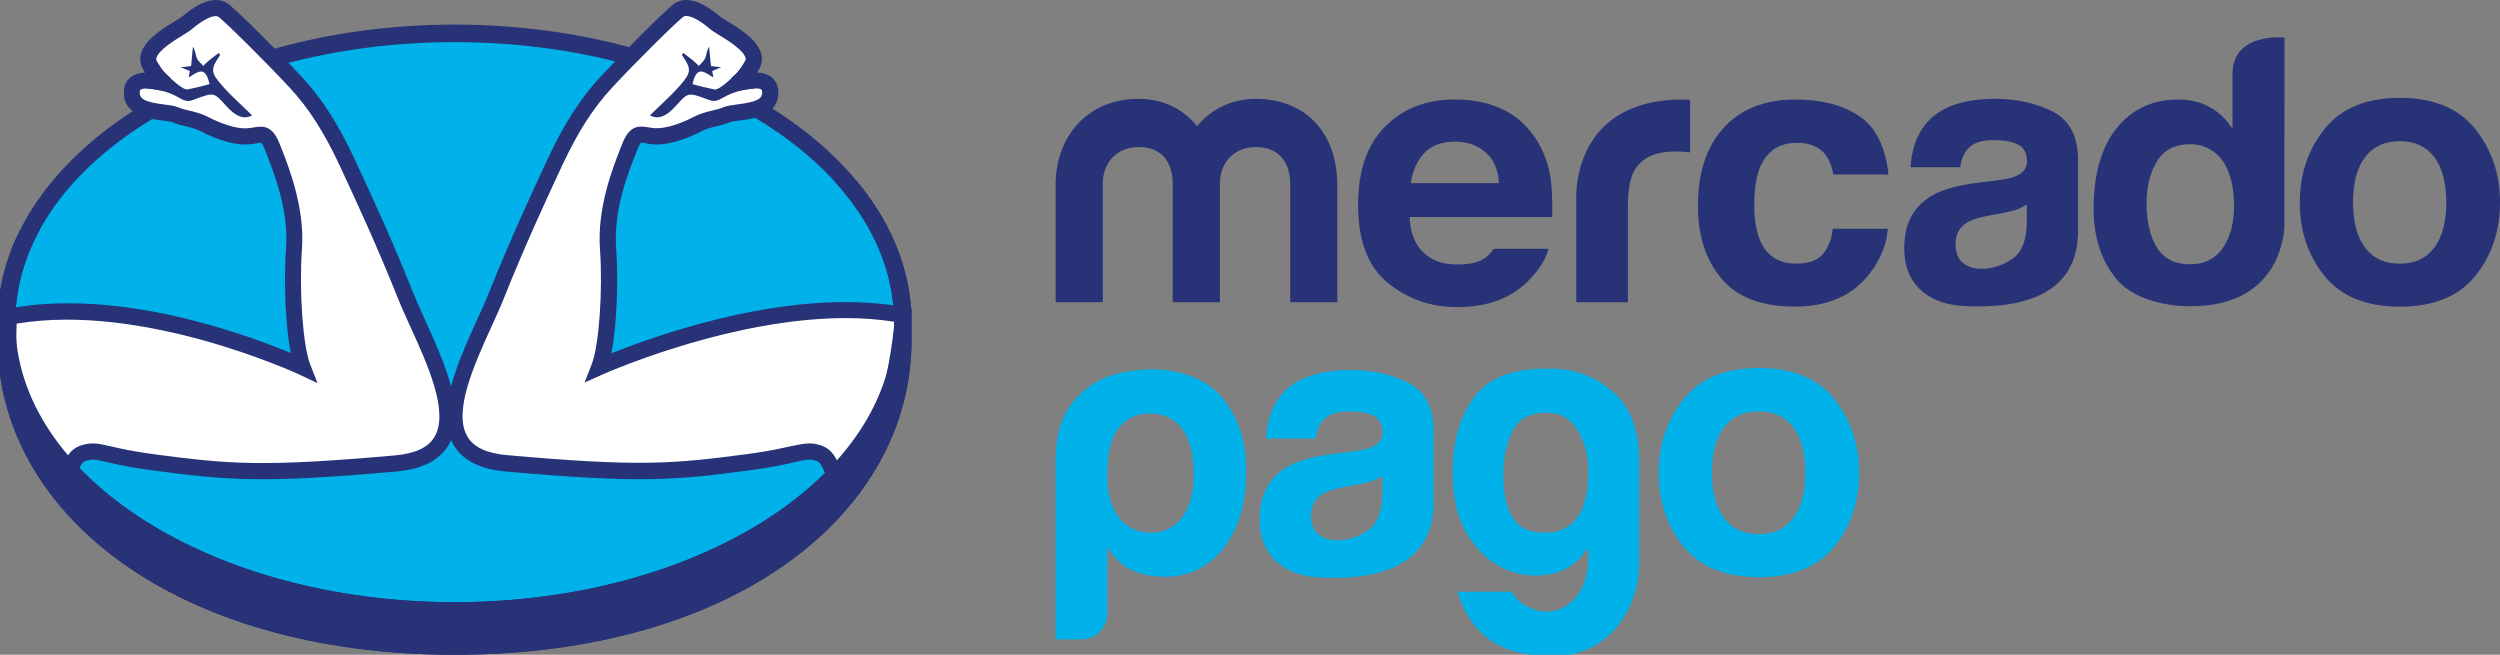 <?xml version="1.0" encoding="utf-8"?>
<!-- Generator: Adobe Illustrator 24.0.3, SVG Export Plug-In . SVG Version: 6.00 Build 0)  -->
<svg version="1.1" id="Capa_1" xmlns="http://www.w3.org/2000/svg" xmlns:xlink="http://www.w3.org/1999/xlink" x="0px" y="0px"
	 width="200px" height="52.38px" viewBox="0 0 200 52.38" style="enable-background:new 0 0 200 52.38;" xml:space="preserve">
<rect x="0" y="0" width="200" height="52.38" fill="#808080" stroke="none"/>
<style type="text/css">
	.st0{fill:#283277;}
	.st1{fill:#00B1EA;}
	.st2{fill:#FFFFFF;}
</style>
<g>
	<path class="st0" d="M72.925,25.788c0-13.124-16.369-23.82-36.558-23.82S-0.19,12.664-0.19,25.788c0,0.339-0.005,1.276-0.005,1.396
		c0,13.921,14.306,25.195,36.558,25.195c22.387,0,36.563-11.274,36.563-25.195C72.925,27.184,72.925,25.788,72.925,25.788z"/>
	<path class="st1" d="M71.524,25.773c0,12.374-15.739,22.403-35.151,22.403S1.222,38.146,1.222,25.773S16.961,3.37,36.373,3.37
		S71.524,13.404,71.524,25.773z"/>
	<g>
		<path class="st2" d="M1.633,33.41c1.693,3.626,3.386,5.351,3.386,5.351c0.745-1.438,0.802-2.204,1.615-2.501
			c1.183-0.432,1.631,0.182,5.512,0.698c6.148,0.818,8.82,1.058,19.516,0.104c7.752-0.688,2.553-8.997,0.776-13.447
			c-1.771-4.449-3.626-8.398-4.678-10.659C26.714,10.7,25.422,8.46,23.65,6.558c-1.771-1.907-4.84-4.97-5.726-5.694
			c-0.886-0.724-2.417,0.485-2.985,0.969s-3.96,2.011-2.86,3.506c0,0,0.526,0.907,0.969,1.219c0.443,0.313-2.501-0.896-2.501,0.839
			s2.699,1.454,3.465,1.771c0.766,0.318,1.532,0.323,2.381,0.766c0.849,0.443,2.24,1.006,3.334,0.969
			c1.099-0.042,1.5-0.604,2.068,0.849c0.563,1.454,1.975,4.757,1.735,8.101s0.052,7.862,0.698,9.513c0,0-12.941-6.085-23.502-4.027
			C0.721,25.34,0.326,30.607,1.633,33.41z"/>
		<path class="st0" d="M5.181,39.85l-0.62-0.636c-0.073-0.073-1.792-1.85-3.511-5.533c-1.365-2.923-0.985-8.169-0.969-8.393
			l0.036-0.49l0.485-0.094c8.852-1.724,19.136,2.063,22.658,3.538c-0.438-2.261-0.563-5.835-0.375-8.43
			c0.214-2.985-0.948-5.929-1.568-7.513l-0.12-0.307c-0.193-0.495-0.307-0.578-0.313-0.578c-0.042-0.005-0.219,0.026-0.354,0.052
			c-0.208,0.036-0.464,0.083-0.776,0.094c-1.448,0.057-3.168-0.781-3.657-1.042c-0.412-0.214-0.808-0.307-1.23-0.412
			c-0.354-0.083-0.719-0.172-1.099-0.333c-0.12-0.052-0.464-0.094-0.761-0.13c-1.084-0.135-3.1-0.396-3.1-2.235
			c0-0.646,0.287-1.016,0.531-1.214c0.333-0.271,0.75-0.37,1.167-0.391c-0.026-0.042-0.047-0.078-0.063-0.104
			c-0.276-0.391-0.375-0.839-0.287-1.287c0.234-1.188,1.735-2.105,2.73-2.709c0.219-0.135,0.469-0.287,0.547-0.349
			c2.016-1.73,3.188-1.485,3.808-0.979c0.922,0.75,4.043,3.881,5.788,5.757c1.599,1.719,2.944,3.803,4.225,6.57l0.193,0.412
			c1.058,2.272,2.824,6.07,4.496,10.279c0.26,0.651,0.599,1.401,0.959,2.193c1.506,3.313,3.386,7.44,1.891,10.003
			c-0.719,1.23-2.12,1.949-4.168,2.131c-10.748,0.953-13.447,0.719-19.657-0.109c-1.662-0.224-2.694-0.458-3.449-0.63
			c-1.011-0.234-1.271-0.281-1.756-0.104c-0.292,0.104-0.396,0.297-0.735,1.063c-0.135,0.307-0.302,0.688-0.531,1.125
			C5.598,39.063,5.181,39.85,5.181,39.85z M2.217,33.139c1.011,2.167,2.027,3.637,2.652,4.444c0.026-0.057,0.047-0.115,0.073-0.167
			c0.354-0.813,0.636-1.454,1.474-1.756c0.865-0.318,1.438-0.182,2.485,0.057c0.729,0.167,1.724,0.396,3.329,0.61
			c6.106,0.813,8.758,1.047,19.37,0.104c1.631-0.146,2.667-0.636,3.168-1.495c1.162-1.99-0.563-5.778-1.949-8.82
			c-0.365-0.808-0.714-1.568-0.985-2.251c-1.662-4.173-3.418-7.95-4.47-10.211l-0.193-0.417c-1.224-2.636-2.496-4.616-4.001-6.231
			c-1.839-1.975-4.856-4.975-5.658-5.637c-0.318-0.26-1.188,0.125-2.157,0.959c-0.151,0.13-0.386,0.276-0.709,0.474
			c-0.651,0.401-2.011,1.23-2.136,1.86c-0.016,0.078-0.016,0.167,0.083,0.302l0.036,0.057c0.182,0.318,0.557,0.86,0.781,1.016
			c0.354,0.25,0.365,0.599,0.266,0.828c-0.214,0.5-0.729,0.396-1.006,0.344c-0.781-0.156-1.261-0.162-1.433-0.026
			c-0.036,0.031-0.057,0.104-0.057,0.219c0,0.542,0.464,0.766,1.975,0.959c0.438,0.057,0.813,0.104,1.099,0.224
			c0.281,0.12,0.584,0.193,0.901,0.266c0.458,0.109,0.974,0.234,1.526,0.521c0.865,0.453,2.115,0.927,3.011,0.896
			c0.219-0.01,0.412-0.042,0.594-0.073c0.808-0.146,1.521-0.146,2.094,1.334l0.12,0.302c0.615,1.558,1.891,4.804,1.657,8.081
			c-0.24,3.334,0.073,7.737,0.656,9.232l0.589,1.506l-1.459-0.688c-0.125-0.057-12.472-5.783-22.611-4.069
			C1.279,27.231,1.222,31.009,2.217,33.139z"/>
		<path class="st0" d="M11.813,7.079c0,0,1.12,0.047,2.12,0.531c0.625,0.302,0.922,0.63,1.521,0.38
			c0.089-0.036,0.177-0.068,0.271-0.099c1.396-0.505,1.396-0.505,2.381,0.594c0.802,0.891,1.443,1.084,2.063,0.74
			c-0.792-0.776-1.662-1.532-2.417-2.397c-0.933-1.068-0.896-1.323-0.141-2.428c-0.036-0.057-0.073-0.109-0.109-0.167
			c-0.255,0.198-0.521,0.391-0.771,0.594c-0.167,0.135-0.318,0.292-0.474,0.443c-0.177-0.208-0.412-0.386-0.511-0.625
			c-0.115-0.271-0.104-0.594-0.313-0.907c-0.047,0.5-0.094,1-0.146,1.547c-0.208,0.026-0.453,0.052-0.823,0.094l0.719,0.302
			c-0.026,0.156-0.052,0.328-0.083,0.521c0.839-0.563,1.339-0.886,1.662,0.526c-0.625,0.188-1.11,0.281-1.745,0.427
			c-0.443,0.099-1.751-1.261-2.074-1.573"/>
	</g>
	<g>
		<path class="st2" d="M70.534,33.41c-1.693,3.626-3.386,5.351-3.386,5.351c-0.745-1.438-0.802-2.204-1.615-2.501
			c-1.183-0.432-1.631,0.182-5.512,0.698c-6.148,0.818-8.82,1.058-19.516,0.104c-7.752-0.688-2.553-8.997-0.776-13.447
			c1.771-4.449,3.626-8.398,4.678-10.659c1.047-2.256,2.339-4.496,4.111-6.398c1.771-1.907,4.84-4.97,5.726-5.694
			c0.886-0.724,2.417,0.485,2.985,0.969s3.96,2.011,2.86,3.506c0,0-0.526,0.907-0.969,1.219c-0.443,0.313,2.501-0.896,2.501,0.839
			s-2.699,1.454-3.465,1.771c-0.766,0.318-1.532,0.323-2.381,0.766c-0.844,0.443-2.24,1.006-3.334,0.969
			c-1.099-0.042-1.5-0.604-2.068,0.849c-0.568,1.454-1.975,4.757-1.735,8.101s-0.052,7.862-0.698,9.513
			c0,0,13.759-6.205,24.32-4.152C72.264,25.215,71.842,30.607,70.534,33.41z"/>
		<path class="st0" d="M66.986,39.85l-0.412-0.787c-0.224-0.438-0.396-0.818-0.531-1.125c-0.339-0.771-0.443-0.959-0.735-1.063
			c-0.49-0.177-0.745-0.13-1.756,0.104c-0.75,0.172-1.782,0.406-3.449,0.63c-6.21,0.828-8.909,1.063-19.657,0.109
			c-2.047-0.182-3.449-0.901-4.168-2.131c-1.495-2.563,0.38-6.69,1.891-10.003c0.359-0.792,0.698-1.542,0.959-2.193
			c1.678-4.204,3.444-8.008,4.501-10.279l0.193-0.412c1.282-2.761,2.626-4.85,4.225-6.57c1.745-1.876,4.866-5.002,5.788-5.757
			c0.625-0.511,1.792-0.75,3.808,0.979c0.073,0.063,0.323,0.219,0.547,0.349c0.995,0.61,2.496,1.526,2.73,2.709
			c0.089,0.448-0.01,0.891-0.287,1.287c-0.016,0.026-0.036,0.063-0.063,0.104c0.417,0.016,0.839,0.12,1.167,0.391
			c0.24,0.198,0.531,0.568,0.531,1.214c0,1.844-2.016,2.1-3.1,2.235c-0.302,0.036-0.641,0.083-0.761,0.13
			c-0.38,0.162-0.745,0.25-1.099,0.333c-0.422,0.099-0.818,0.198-1.23,0.412c-0.49,0.26-2.209,1.094-3.657,1.042
			c-0.307-0.01-0.568-0.057-0.776-0.094c-0.13-0.026-0.313-0.057-0.365-0.047c0.005,0-0.109,0.083-0.302,0.573l-0.12,0.307
			c-0.625,1.584-1.787,4.533-1.568,7.513c0.188,2.61,0.063,6.195-0.38,8.456c1.417-0.568,3.949-1.516,7.07-2.365
			c7.987-2.173,13.337-1.912,16.416-1.313l0.563,0.109l-0.047,0.573c-0.016,0.224-0.448,5.543-1.787,8.414
			c-1.719,3.683-3.439,5.455-3.511,5.533C67.617,39.219,66.986,39.85,66.986,39.85z M64.762,35.473c0.318,0,0.63,0.052,0.99,0.188
			c0.834,0.307,1.115,0.948,1.474,1.756c0.026,0.052,0.047,0.109,0.073,0.167c0.625-0.802,1.641-2.277,2.652-4.444
			c1-2.141,1.469-5.944,1.615-7.393c-10.159-1.667-23.226,4.147-23.361,4.21l-1.438,0.646l0.573-1.469
			c0.584-1.495,0.896-5.898,0.656-9.232c-0.234-3.277,1.042-6.523,1.657-8.081l0.12-0.302c0.573-1.474,1.287-1.474,2.094-1.334
			c0.182,0.031,0.375,0.068,0.594,0.073c0.896,0.031,2.146-0.443,3.011-0.896c0.552-0.287,1.068-0.412,1.527-0.521
			c0.318-0.078,0.615-0.146,0.901-0.266c0.287-0.12,0.662-0.167,1.099-0.224c1.511-0.193,1.975-0.417,1.975-0.959
			c0-0.115-0.021-0.188-0.057-0.219c-0.172-0.141-0.651-0.13-1.433,0.026c-0.276,0.057-0.792,0.156-1.006-0.344
			c-0.099-0.229-0.089-0.578,0.266-0.828c0.224-0.156,0.599-0.698,0.781-1.016l0.036-0.057c0.099-0.135,0.099-0.229,0.083-0.302
			c-0.125-0.63-1.485-1.464-2.136-1.86c-0.323-0.198-0.557-0.339-0.709-0.474c-0.969-0.834-1.839-1.219-2.157-0.959
			c-0.808,0.656-3.819,3.657-5.658,5.632c-1.506,1.615-2.777,3.595-4.001,6.231l-0.193,0.412c-1.052,2.261-2.808,6.038-4.47,10.211
			c-0.271,0.682-0.62,1.443-0.985,2.251c-1.386,3.043-3.11,6.835-1.948,8.82c0.5,0.86,1.537,1.349,3.168,1.495
			c10.613,0.943,13.264,0.709,19.37-0.104c1.605-0.214,2.6-0.443,3.329-0.61C63.871,35.578,64.324,35.473,64.762,35.473z"/>
		<path class="st0" d="M60.349,7.079c0,0-1.12,0.047-2.12,0.531c-0.625,0.302-0.922,0.63-1.521,0.38
			c-0.089-0.036-0.177-0.068-0.271-0.099c-1.396-0.505-1.396-0.505-2.381,0.594c-0.802,0.891-1.443,1.084-2.063,0.74
			c0.792-0.776,1.662-1.532,2.417-2.397c0.933-1.068,0.896-1.323,0.141-2.428c0.036-0.057,0.073-0.109,0.109-0.167
			c0.255,0.198,0.521,0.391,0.771,0.594c0.167,0.135,0.318,0.292,0.474,0.443c0.177-0.208,0.412-0.386,0.511-0.625
			c0.115-0.271,0.104-0.594,0.313-0.907c0.047,0.5,0.094,1,0.146,1.547c0.208,0.026,0.453,0.052,0.823,0.094l-0.719,0.302
			c0.026,0.156,0.052,0.328,0.083,0.521c-0.839-0.563-1.339-0.886-1.662,0.526c0.625,0.188,1.11,0.281,1.745,0.427
			c0.443,0.099,1.751-1.261,2.074-1.573"/>
	</g>
	<path class="st0" d="M66.705,14.446c3.063,3.324,4.819,7.195,4.819,11.326c0,12.374-15.739,22.403-35.151,22.403
		S1.222,38.146,1.222,25.773c0-2.615,0.703-5.127,1.995-7.461l-1.625,0.115c-1.157,2.318-1.787,4.793-1.787,7.362
		c0,0.339-0.005,1.276-0.005,1.396c0,13.921,14.306,25.195,36.558,25.195c22.387,0,36.563-11.274,36.563-25.195v-1.396
		c0-4.1-1.599-7.966-4.413-11.337C68.507,14.451,66.705,14.446,66.705,14.446z"/>
</g>
<g>
	<g>
		<path class="st0" d="M198.015,10.315c-1.323-1.657-3.329-2.485-6.023-2.485c-2.688,0-4.699,0.828-6.023,2.485
			c-1.323,1.652-1.985,3.61-1.985,5.872c0,2.298,0.662,4.262,1.985,5.898c1.323,1.631,3.329,2.449,6.023,2.449
			c2.694,0,4.699-0.818,6.023-2.449c1.323-1.636,1.985-3.6,1.985-5.898C200,13.925,199.338,11.972,198.015,10.315 M194.738,19.818
			c-0.641,0.849-1.558,1.276-2.761,1.276c-1.198,0-2.12-0.427-2.766-1.276s-0.969-2.063-0.969-3.631s0.323-2.777,0.969-3.621
			c0.646-0.849,1.568-1.271,2.766-1.271c1.198,0,2.12,0.422,2.761,1.271c0.641,0.844,0.964,2.058,0.964,3.621
			C195.702,17.755,195.379,18.968,194.738,19.818 M164.224,8.929c-1.339-0.677-2.876-1.021-4.6-1.021
			c-2.657,0-4.527,0.693-5.621,2.074c-0.688,0.886-1.073,2.016-1.162,3.392h3.97c0.099-0.604,0.292-1.089,0.584-1.443
			c0.406-0.479,1.104-0.719,2.089-0.719c0.88,0,1.542,0.12,1.995,0.37c0.453,0.245,0.677,0.688,0.677,1.334
			c0,0.531-0.292,0.917-0.886,1.172c-0.328,0.146-0.875,0.266-1.641,0.359l-1.407,0.172c-1.594,0.203-2.808,0.542-3.631,1.011
			c-1.5,0.865-2.251,2.261-2.251,4.194c0,1.49,0.464,2.641,1.401,3.449c0.927,0.813,2.115,1.157,3.548,1.219
			c8.971,0.401,8.867-4.725,8.951-5.793v-5.903C166.235,10.904,165.563,9.611,164.224,8.929 M162.14,17.885
			c-0.026,1.375-0.422,2.318-1.177,2.839c-0.755,0.521-1.584,0.781-2.48,0.781c-0.568,0-1.047-0.156-1.443-0.469
			c-0.396-0.313-0.594-0.818-0.594-1.521c0-0.787,0.323-1.37,0.969-1.745c0.386-0.219,1.011-0.412,1.891-0.557l0.938-0.172
			c0.469-0.089,0.834-0.182,1.099-0.281c0.271-0.099,0.531-0.229,0.797-0.396C162.14,16.364,162.14,17.885,162.14,17.885z
			 M143.77,11.425c1.026,0,1.777,0.318,2.266,0.948c0.333,0.469,0.542,0.995,0.62,1.584h4.423c-0.245-2.23-1.026-3.788-2.344-4.673
			c-1.323-0.88-3.017-1.323-5.09-1.323c-2.438,0-4.35,0.75-5.731,2.24c-1.386,1.495-2.079,3.59-2.079,6.273
			c0,2.381,0.625,4.319,1.881,5.814c1.256,1.495,3.209,2.24,5.866,2.24c2.662,0,4.668-0.896,6.023-2.688
			c0.849-1.11,1.323-2.287,1.422-3.538h-4.408c-0.089,0.823-0.349,1.495-0.776,2.011c-0.427,0.516-1.141,0.776-2.157,0.776
			c-1.428,0-2.402-0.651-2.918-1.954c-0.281-0.698-0.427-1.62-0.427-2.766c0-1.203,0.146-2.167,0.427-2.897
			C141.316,12.107,142.311,11.425,143.77,11.425 M134.652,7.96c-9.086,0-8.549,8.049-8.549,8.049v8.174h4.126V16.52
			c0-1.256,0.161-2.188,0.474-2.793c0.568-1.073,1.672-1.61,3.319-1.61c0.125,0,0.287,0.005,0.49,0.016s0.427,0.026,0.693,0.057
			V7.991c-0.182-0.01-0.302-0.016-0.354-0.021C134.793,7.96,134.73,7.96,134.652,7.96 M119.502,19.906
			c-0.172,0.25-0.359,0.458-0.563,0.625c-0.584,0.479-1.375,0.625-2.308,0.625c-0.88,0-1.568-0.135-2.193-0.526
			c-1.026-0.63-1.61-1.704-1.667-3.272h11.41c0.016-1.355-0.026-2.386-0.135-3.11c-0.193-1.224-0.61-2.308-1.245-3.241
			c-0.714-1.058-1.62-1.829-2.709-2.318c-1.094-0.485-2.318-0.735-3.683-0.735c-2.298,0-4.163,0.724-5.601,2.173
			c-1.438,1.448-2.162,3.527-2.162,6.241c0,2.897,0.797,4.986,2.391,6.273c1.594,1.287,3.433,1.928,5.517,1.928
			c2.527,0,4.491-0.761,5.892-2.287c0.755-0.802,1.23-1.594,1.428-2.376C123.873,19.906,119.502,19.906,119.502,19.906z
			 M113.959,12.227c0.578-0.594,1.396-0.896,2.443-0.896c0.969,0,1.777,0.281,2.433,0.844c0.651,0.563,1.016,1.386,1.089,2.475
			h-7.059C113.016,13.634,113.38,12.826,113.959,12.227 M106.983,24.178h-3.767v-9.487c0-0.865-0.287-2.928-2.772-2.928
			c-1.657,0-2.855,1.198-2.855,2.928v9.487h-3.772v-9.487c0-0.865-0.255-2.928-2.74-2.928c-1.688,0-2.855,1.198-2.855,2.928v9.487
			H84.45v-9.393c0-3.918,2.6-6.877,6.627-6.877c2.001,0,3.626,0.839,4.684,2.188c1.11-1.344,2.766-2.188,4.684-2.188
			c4.111,0,6.538,2.839,6.538,6.877V24.178z M182.76,3.005c0,0-4.157-0.443-4.157,2.891l-0.005,4.418
			c-0.458-0.74-1.058-1.318-1.797-1.73c-0.735-0.417-1.579-0.625-2.532-0.625c-2.063,0-3.704,0.766-4.939,2.298
			s-1.844,3.746-1.844,6.419c0,2.318,0.625,4.22,1.876,5.7c1.25,1.48,3.704,2.126,5.882,2.126c7.596,0,7.507-6.512,7.507-6.512
			S182.76,3.005,182.76,3.005z M177.816,19.854c-0.604,0.865-1.485,1.292-2.641,1.292c-1.162,0-2.027-0.432-2.595-1.302
			c-0.568-0.87-0.854-2.131-0.854-3.579c0-1.344,0.281-2.464,0.839-3.371c0.557-0.907,1.438-1.36,2.636-1.36
			c0.787,0,1.474,0.25,2.074,0.745c0.969,0.823,1.448,2.303,1.448,4.22C178.718,17.874,178.415,18.989,177.816,19.854"/>
	</g>
	<g>
		<path class="st1" d="M88.581,49.113c0,0.557-0.203,1.037-0.61,1.438c-0.401,0.401-0.891,0.599-1.459,0.599H84.45V36.797
			c0-2.793,0.943-4.538,2.49-5.72c1.026-0.781,2.548-1.526,5.408-1.526c1.928,0,4.189,0.75,5.408,2.235
			c1.37,1.672,1.938,3.538,1.938,5.971c0,2.516-0.604,4.548-1.818,6.111c-1.214,1.521-2.777,2.277-4.678,2.277
			c-1.011,0-1.902-0.182-2.667-0.537c-0.813-0.401-1.459-1.021-1.943-1.86v5.366H88.581z M95.505,37.932
			c0-1.558-0.302-2.756-0.912-3.595c-0.61-0.839-1.474-1.261-2.61-1.261c-1.094,0-1.943,0.422-2.553,1.261
			c-0.568,0.761-0.849,1.959-0.849,3.595c0,1.521,0.302,2.657,0.912,3.418c0.604,0.839,1.48,1.261,2.61,1.261
			c1.052,0,1.881-0.422,2.49-1.261C95.203,40.511,95.505,39.376,95.505,37.932 M127.067,44.82v-1.016
			c-0.714,1.12-1.678,1.813-2.891,2.094c-1.214,0.276-2.417,0.177-3.605-0.302c-1.198-0.474-2.219-1.365-3.074-2.662
			c-0.854-1.302-1.282-3.006-1.282-5.121c0-2.469,0.568-4.481,1.698-6.012c1.136-1.537,2.954-2.24,5.46-2.308
			c2.469-0.068,3.902,0.495,5.309,1.558c1.537,1.167,2.443,2.954,2.443,5.747v8.445c0.005,2.688-1.865,7.669-7.752,7.242
			c-3.647-0.266-5.668-1.761-6.799-5.147h4.355c0.318,0.557,0.802,0.99,1.464,1.287c0.651,0.302,1.313,0.38,1.964,0.24
			c0.656-0.141,1.256-0.531,1.792-1.167C126.676,47.055,126.983,46.096,127.067,44.82 M120.268,37.938
			c0,2.751,0.797,4.277,2.386,4.579c1.589,0.297,2.761-0.073,3.517-1.11c0.359-0.438,0.615-1.125,0.776-2.063
			c0.156-0.938,0.172-1.865,0.031-2.782c-0.135-0.922-0.469-1.74-0.985-2.459c-0.516-0.719-1.271-1.078-2.266-1.078
			c-1.349,0-2.266,0.5-2.74,1.495C120.502,35.52,120.268,36.656,120.268,37.938 M112.677,30.628
			c-1.344-0.677-2.881-1.026-4.611-1.026c-2.662,0-4.538,0.698-5.632,2.079c-0.688,0.886-1.073,2.016-1.162,3.397h3.975
			c0.099-0.61,0.292-1.089,0.584-1.443c0.412-0.479,1.104-0.724,2.089-0.724c0.88,0,1.547,0.12,2.001,0.37
			c0.453,0.245,0.682,0.688,0.682,1.334c0,0.531-0.297,0.917-0.886,1.167c-0.328,0.146-0.875,0.266-1.646,0.359l-1.407,0.172
			c-1.599,0.203-2.813,0.542-3.637,1.011c-1.506,0.865-2.256,2.266-2.256,4.204c0,1.49,0.464,2.641,1.401,3.459
			c0.933,0.813,2.12,1.157,3.553,1.224c8.982,0.401,8.883-4.736,8.966-5.804v-5.913C114.688,32.608,114.021,31.316,112.677,30.628
			 M110.588,39.6c-0.026,1.375-0.422,2.324-1.177,2.845c-0.755,0.521-1.584,0.781-2.485,0.781c-0.568,0-1.052-0.162-1.448-0.469
			c-0.396-0.313-0.594-0.823-0.594-1.527c0-0.787,0.323-1.37,0.974-1.745c0.386-0.219,1.016-0.412,1.891-0.563l0.938-0.172
			c0.469-0.089,0.839-0.182,1.104-0.287c0.271-0.099,0.537-0.229,0.797-0.396V39.6z M146.75,31.931
			c-1.323-1.662-3.334-2.49-6.033-2.49c-2.694,0-4.705,0.828-6.033,2.49c-1.323,1.657-1.99,3.621-1.99,5.882
			c0,2.303,0.662,4.267,1.99,5.908c1.323,1.631,3.34,2.454,6.033,2.454c2.699,0,4.71-0.818,6.033-2.454
			c1.323-1.636,1.985-3.605,1.985-5.908C148.729,35.552,148.073,33.593,146.75,31.931 M143.462,41.449
			c-0.641,0.854-1.563,1.282-2.761,1.282c-1.198,0-2.126-0.427-2.772-1.282c-0.651-0.849-0.974-2.063-0.974-3.637
			c0-1.568,0.323-2.782,0.974-3.631c0.646-0.849,1.573-1.271,2.772-1.271c1.203,0,2.12,0.422,2.761,1.271
			c0.641,0.849,0.964,2.058,0.964,3.631C144.426,39.386,144.108,40.6,143.462,41.449"/>
	</g>
</g>
</svg>

